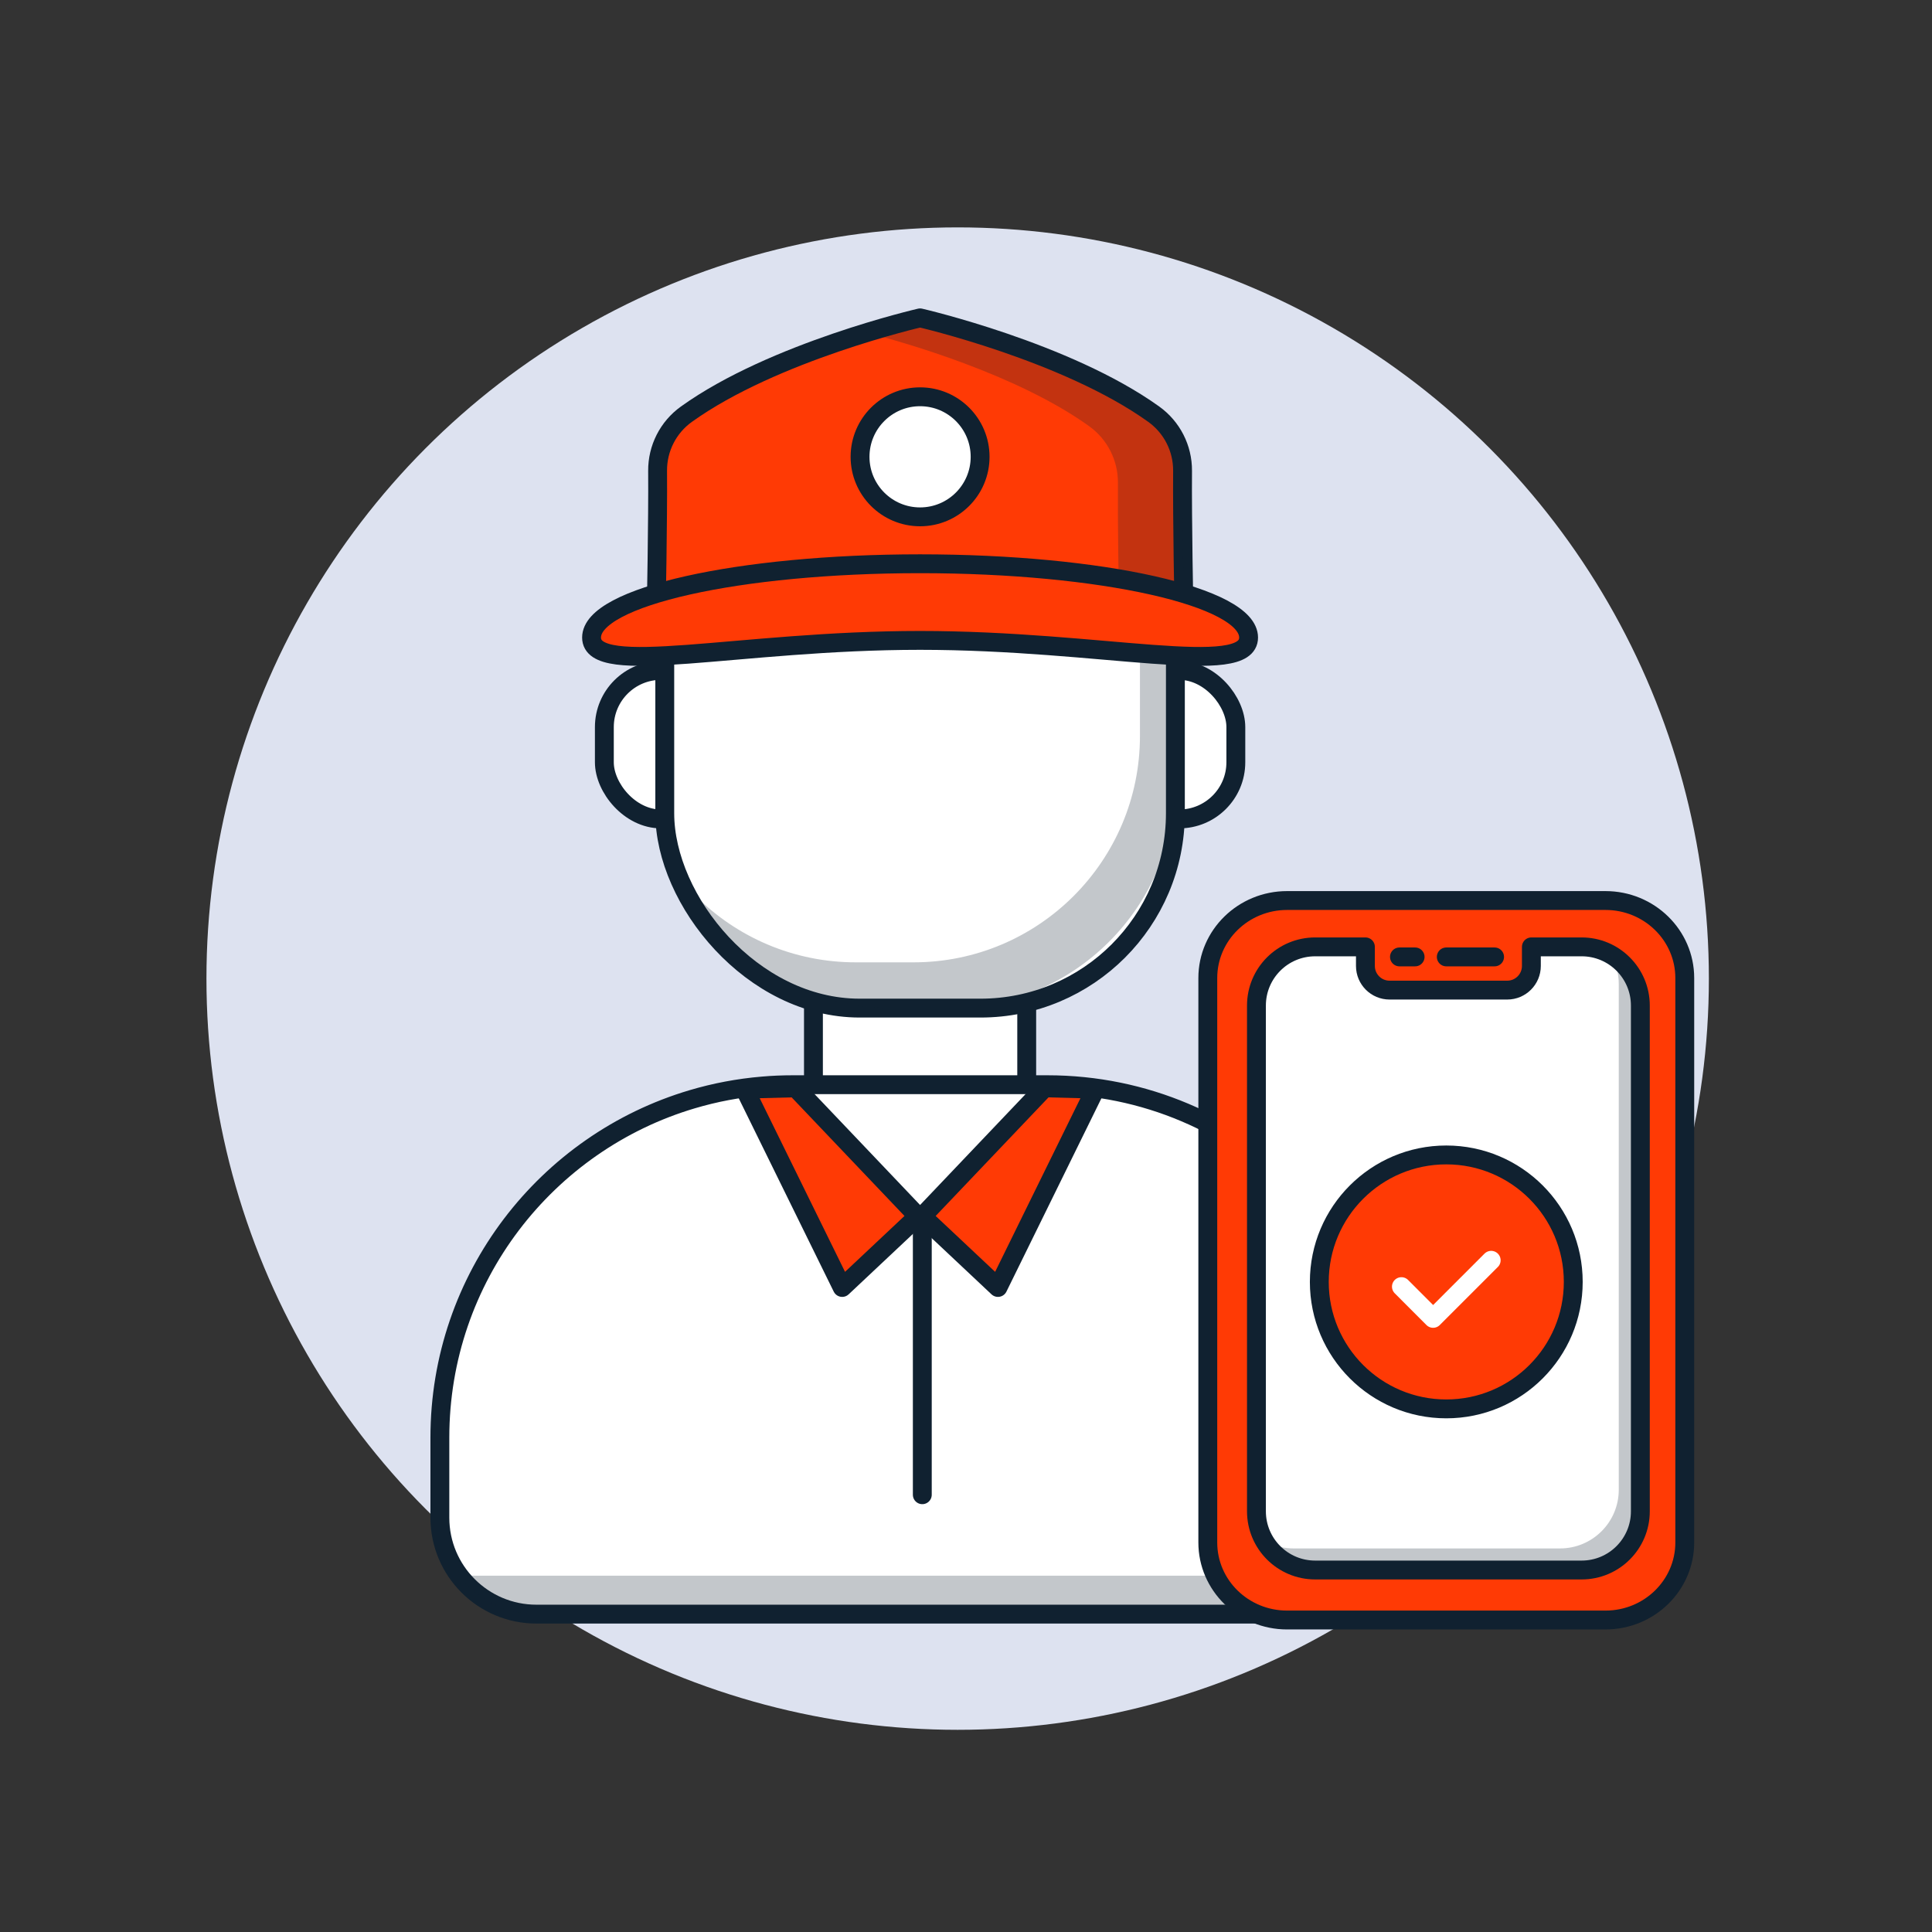<?xml version="1.0" encoding="UTF-8"?><svg id="Layer_1" xmlns="http://www.w3.org/2000/svg" viewBox="0 0 512 512"><rect x="0" y="0" width="512" height="512" fill="#333333" stroke="none"/><defs><style>.cls-1{stroke:#fff;}.cls-1,.cls-2{fill:#ff3a05;}.cls-1,.cls-2,.cls-3{stroke-linecap:round;stroke-linejoin:round;stroke-width:5px;}.cls-2,.cls-3{stroke:#102130;}.cls-4{fill:#dde2f0;}.cls-5,.cls-6{fill:#102130;}.cls-5,.cls-7{opacity:.25;}.cls-3{fill:#fff;}</style></defs><circle class="cls-4" cx="253.79" cy="259.34" r="199.08"/><g><g><rect class="cls-3" x="215.57" y="226.36" width="56.52" height="95.14" rx="28.26" ry="28.26"/><path class="cls-3" d="M371.09,380.97v21.22c0,14.13-11.45,25.57-25.57,25.57H142.15c-14.13,0-25.58-11.44-25.58-25.57v-21.22c0-42.39,28.21-78.2,66.88-89.66,5.99-1.78,12.22-2.97,18.65-3.51,2.63-.23,5.29-.34,7.98-.34h67.5c51.64,0,93.51,41.87,93.51,93.51Z"/><path class="cls-5" d="M319.68,297.45c21.62,17.13,35.5,43.61,35.5,73.34v21.22c0,14.13-11.45,25.57-25.57,25.57H126.24c-1.66,0-3.28-.16-4.85-.47,4.64,6.44,12.21,10.64,20.76,10.64h203.38c14.12,0,25.57-11.44,25.57-25.57v-21.22c0-36.5-20.92-68.11-51.41-83.52Z"/></g><rect class="cls-3" x="160.16" y="177.67" width="167.35" height="39.36" rx="15.02" ry="15.02"/><rect class="cls-3" x="176.17" y="94.58" width="135.32" height="172.58" rx="51.65" ry="51.65"/><path class="cls-5" d="M293.82,112.06c5.25,8.92,8.28,19.3,8.28,30.4v52.56c0,33.14-26.87,60.01-60.01,60.01h-15.3c-16.52,0-31.49-6.68-42.34-17.49,10.43,17.71,29.69,29.61,51.73,29.61h15.3c33.14,0,60.01-26.87,60.01-60.01v-52.56c0-16.62-6.76-31.66-17.67-42.52Z"/><g><path class="cls-2" d="M313.39,124.76c.04-5.94-2.8-11.52-7.63-14.99-23.12-16.6-61.93-25.53-61.93-25.53,0,0-38.81,8.93-61.93,25.53-4.83,3.46-7.67,9.05-7.63,14.99,.1,13.11-.37,37.23-.37,37.23h139.86s-.47-24.12-.37-37.23Z"/><path class="cls-5" d="M288.63,112.95c4.83,3.46,7.67,9.05,7.63,14.99-.08,10.2,.19,27.06,.31,34.05h17.19s-.47-24.12-.37-37.23c.04-5.94-2.8-11.52-7.63-14.99-23.12-16.6-61.93-25.53-61.93-25.53,0,0-5.78,1.33-14.18,3.91,9.46,2.43,39.68,10.94,58.99,24.8Z"/><circle class="cls-3" cx="243.83" cy="121.06" r="15.91"/></g><path class="cls-2" d="M330.89,168.95c0,10.8-38.98,.76-87.06,.76s-87.06,10.04-87.06-.76,38.98-19.55,87.06-19.55,87.06,8.75,87.06,19.55Z"/><g><polygon class="cls-2" points="210.84 288.29 243.24 322.34 223.19 341.19 197.37 288.64 210.84 288.29"/><polygon class="cls-2" points="276.82 288.29 244.42 322.34 264.47 341.19 290.29 288.64 276.82 288.29"/></g><line class="cls-2" x1="244.42" y1="322.34" x2="244.42" y2="396.12"/></g><g><g><path class="cls-2" d="M425.47,429.32h-84.38c-11.6,0-21.01-9.2-21.01-20.54v-149.59c0-11.34,9.41-20.54,21.01-20.54h84.38c11.6,0,21.01,9.2,21.01,20.54v149.59c0,11.34-9.41,20.54-21.01,20.54Z"/><path class="cls-3" d="M419.15,250.93h-13.32v5.06c0,3.53-2.86,6.4-6.4,6.4h-31.18c-3.53,0-6.4-2.86-6.4-6.4v-5.06h-13.32c-8.6,0-15.56,6.97-15.56,15.56v134.02c0,8.6,6.97,15.56,15.56,15.56h70.62c8.6,0,15.56-6.97,15.56-15.56v-134.02c0-8.6-6.97-15.56-15.56-15.56Z"/><g class="cls-7"><path class="cls-6" d="M426.85,252.9c1.36,2.31,2.14,5,2.14,7.87v134.02c0,8.6-6.97,15.56-15.56,15.56h-70.62c-2.22,0-4.32-.47-6.23-1.3,2.7,4.6,7.7,7.7,13.43,7.7h70.62c8.6,0,15.56-6.97,15.56-15.56v-134.02c0-6.38-3.84-11.86-9.33-14.26Z"/></g><g><line class="cls-2" x1="396.08" y1="253.59" x2="383.28" y2="253.59"/><line class="cls-2" x1="375.02" y1="253.59" x2="370.87" y2="253.59"/></g></g><g><circle class="cls-2" cx="383.28" cy="339.72" r="33.65"/><polyline class="cls-1" points="371.39 340.97 379.79 349.38 395.18 333.99"/></g></g></svg>